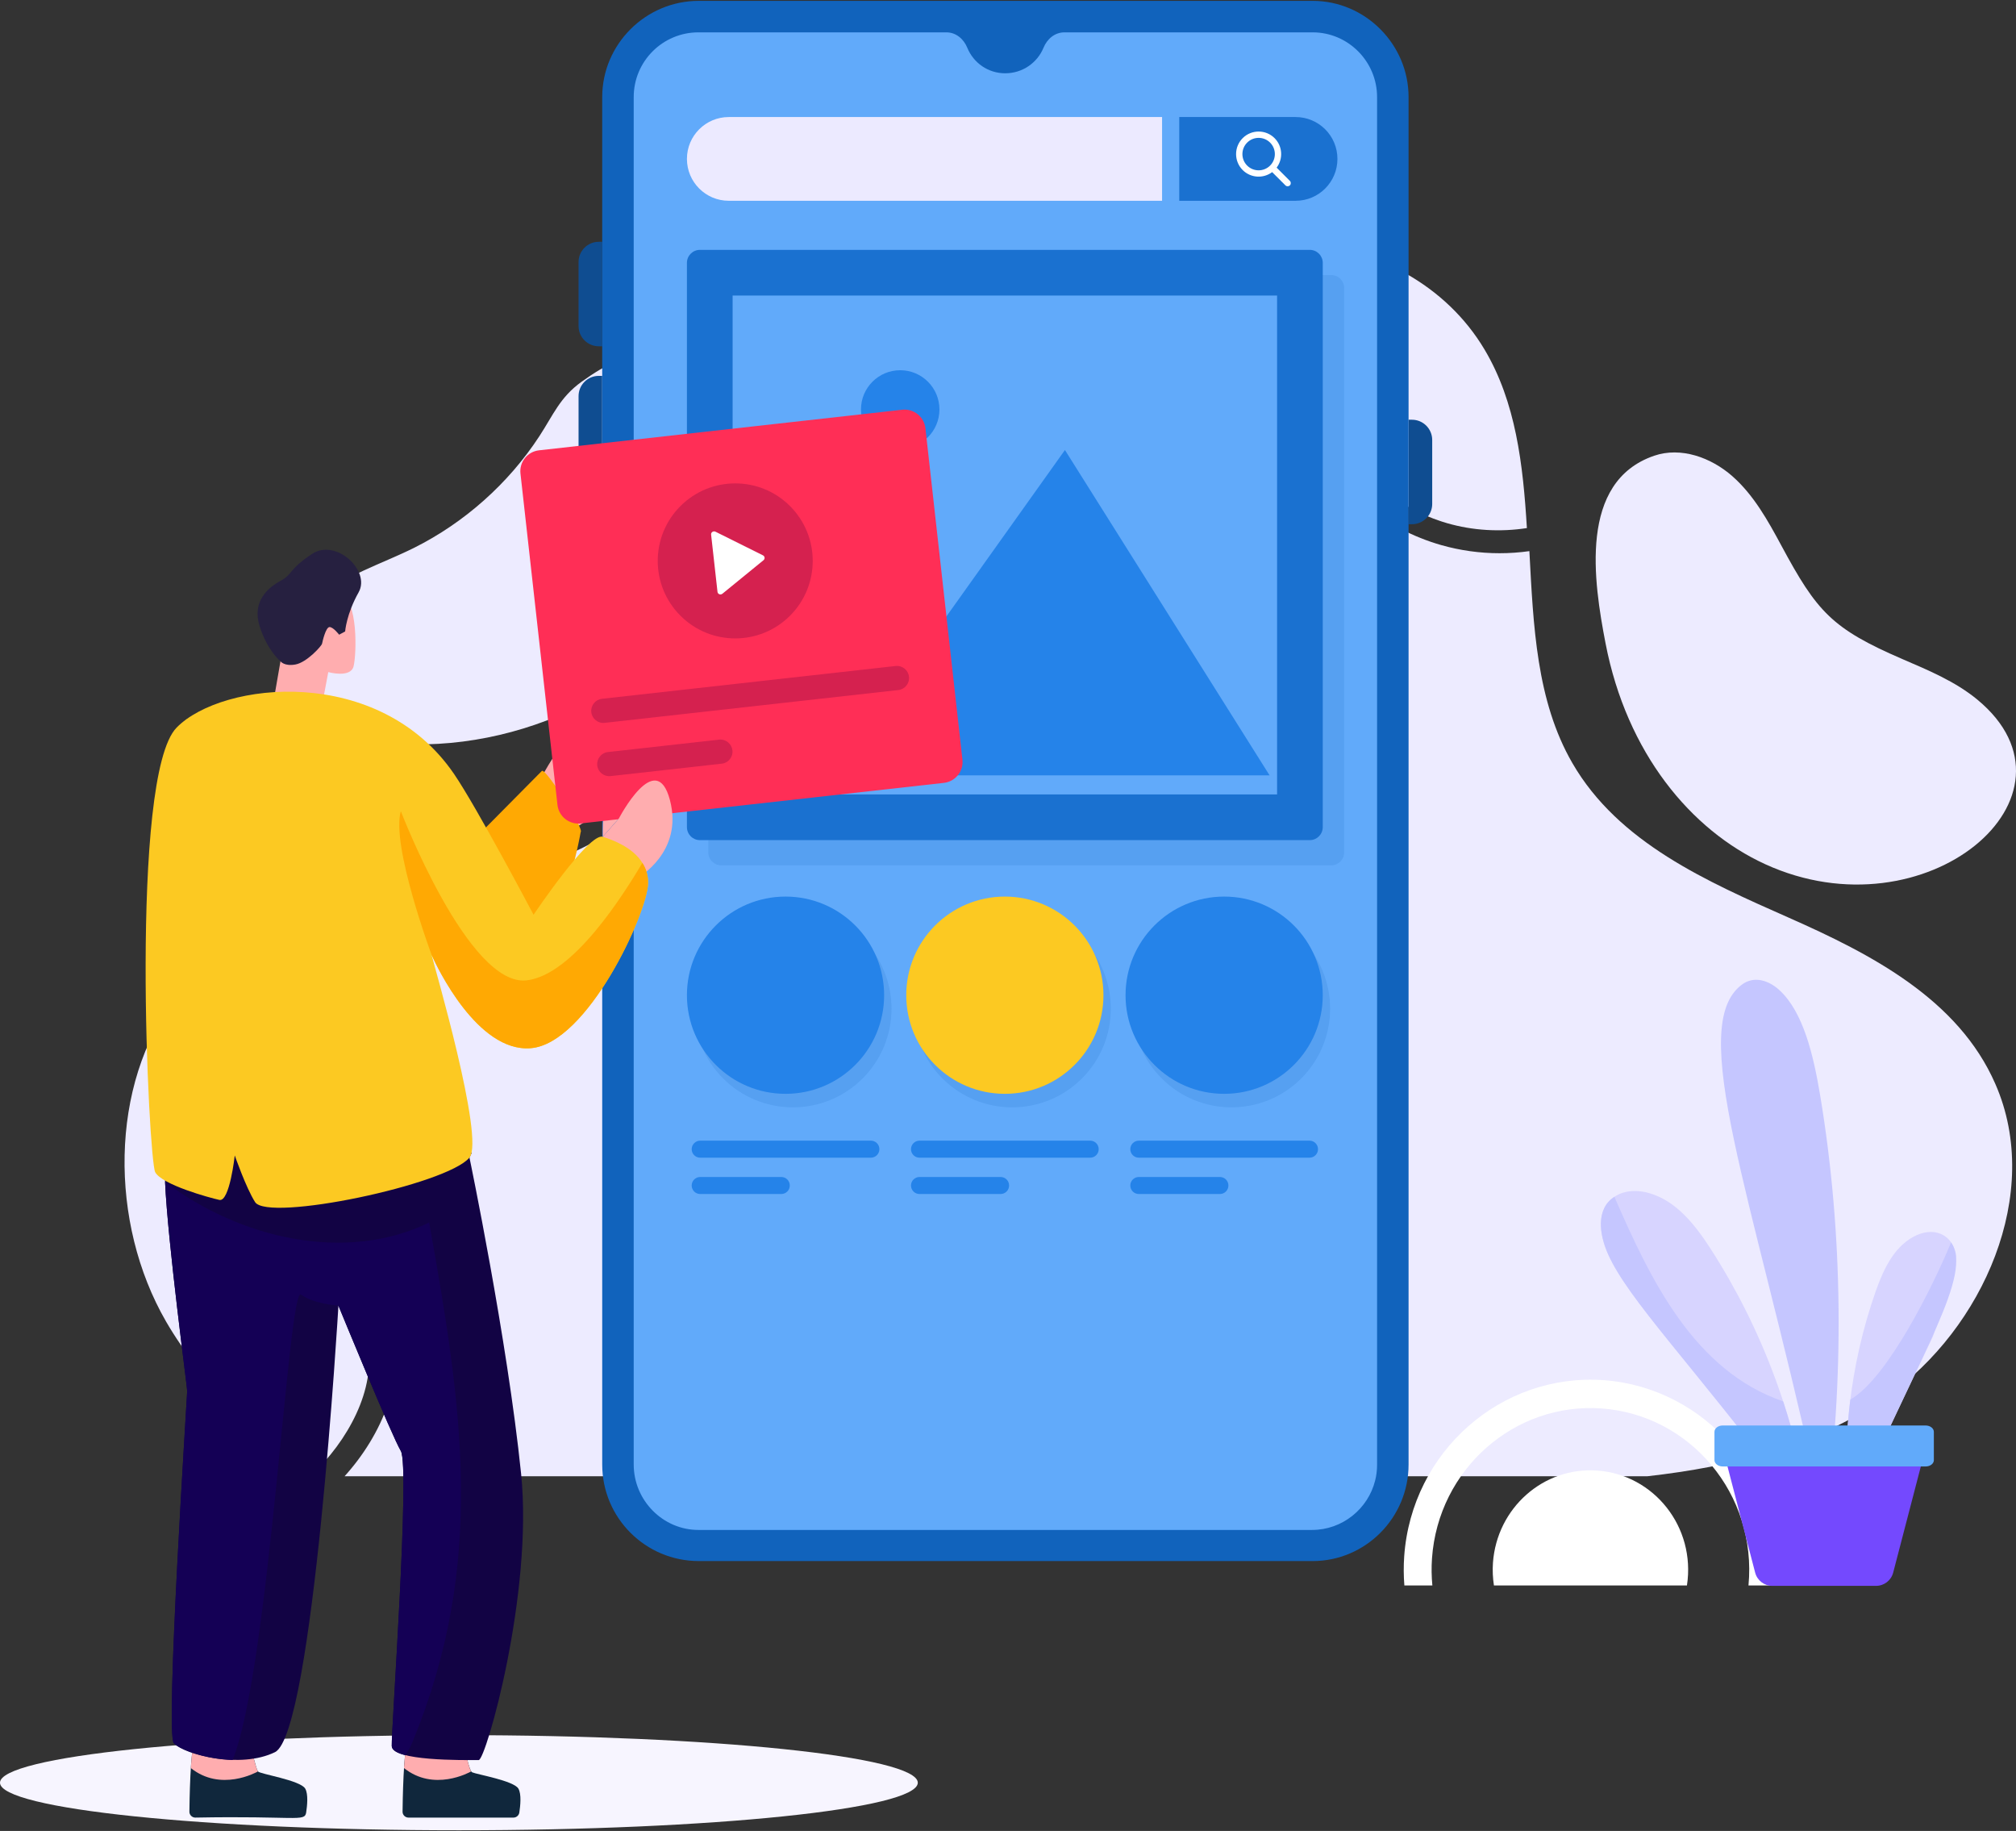 <svg width="652" height="592" viewBox="0 0 652 592" fill="none" xmlns="http://www.w3.org/2000/svg">
<rect x="0" y="0" width="652" height="592" fill="#333333" stroke="none"/>
<path d="M296.825 576.405C296.825 584.896 230.38 591.784 148.416 591.784C66.453 591.784 6.10352e-05 584.896 6.10352e-05 576.405C6.10352e-05 567.914 66.446 561.024 148.416 561.024C230.387 561.024 296.825 567.912 296.825 576.405Z" fill="#F7F5FF"/>
<path d="M230.48 192.195C240.001 178.984 246.93 162.794 245.138 146.46C243.3 130.173 230.668 114.465 214.597 113.6C204.793 113.071 195.839 117.828 188.062 123.449C181.086 128.492 179.014 134.018 174.442 141.031C164.403 156.404 150.123 169.04 133.862 177.159C123.399 182.347 111.853 185.855 102.804 193.348C93.707 200.796 87.675 214.103 92.859 224.72C97.337 233.847 108.034 237.642 117.885 239.275C160.019 246.192 205.266 227.265 230.479 192.195H230.48Z" fill="#EDEBFF"/>
<path d="M493.817 170.745C492.574 150.161 490.258 130.019 480.102 112.987C467.57 91.962 444.87 80.368 421.303 78.316C420.145 100.511 421.072 120.477 430.129 137.837C437.956 152.843 452.11 164.552 468.007 169.159C476.309 171.563 485.197 172.067 493.816 170.745H493.817Z" fill="#EDEBFF"/>
<path d="M63.758 314.939C70.826 336.621 63.653 359.524 73.765 376.93C79.027 385.983 88.492 392.104 97.647 398.026L100.148 399.642C111.264 406.89 122.132 415.367 126.298 428.151C131.79 445.037 123.417 464.071 111.437 477.32H532.748C560.4 474.19 587.635 467.491 610.456 451.339C641.251 429.603 660.844 385.879 645.33 350.496C633.376 323.063 605.096 308.463 578.577 296.744C552.107 285.025 523.444 272.504 508.545 246.761C496.863 226.591 495.913 202.311 494.62 178.197C491.429 178.648 488.2 178.873 484.96 178.873C478.626 178.873 472.267 177.996 466.105 176.243C447.88 171.047 432.278 158.351 423.294 141.423C413.3 122.566 412.277 101.532 413.498 78.317C406.647 78.291 399.783 79.056 393.164 80.596C361.1 88.109 334.002 110.771 312.276 136.651C290.551 162.494 273.04 191.894 252.066 218.462C231.154 244.969 205.769 269.26 174.506 279.915C137.516 292.554 92.188 286.046 63.76 314.936L63.758 314.939Z" fill="#EDEBFF"/>
<path d="M574.534 512.626H565.483C568.271 483.181 546.66 457.486 518.036 455.402C489.805 453.341 465.148 475.05 463.126 503.851C462.917 506.824 462.971 509.753 463.243 512.626H454.19C453.939 509.529 453.915 506.374 454.138 503.179C456.538 469.395 485.475 443.853 518.694 446.249C551.635 448.672 577.298 477.982 574.534 512.626Z" fill="white"/>
<path d="M545.578 512.626H483.158C482.789 510.248 482.667 507.791 482.84 505.288C484.109 487.557 499.214 474.188 516.623 475.481C534.834 476.785 548.488 493.656 545.578 512.628V512.626Z" fill="white"/>
<path d="M53.67 427.235C65.492 447.628 82.894 463.258 102.9 474.803C114.012 463.42 122.852 446.032 118.015 431.184C114.575 420.626 104.891 413.166 94.948 406.681L92.479 405.081C82.611 398.697 72.411 392.099 66.267 381.516C55.687 363.273 61.303 341.293 56.842 322.502C35.336 350.715 35.299 395.422 53.672 427.234L53.67 427.235Z" fill="#EDEBFF"/>
<path d="M570.844 279.401C622.822 303.213 677.052 257.249 639.522 226.229C632.397 220.34 623.755 216.763 615.31 213.121C592.413 203.246 587.609 197.755 576.125 176.423C571.746 168.289 567.152 160.02 560.259 153.962C553.366 147.905 543.616 144.399 534.991 147.349C510.452 155.746 515.405 188.059 519.256 208.011C526.097 243.447 546.848 268.407 570.844 279.398V279.401Z" fill="#EDEBFF"/>
<path d="M455.549 169.497H456.649C460.264 169.497 463.194 166.566 463.194 162.95V142.257C463.194 138.642 460.264 135.711 456.649 135.711H455.549V169.497Z" fill="#0F4D91"/>
<path d="M194.76 121.53H193.66C190.045 121.53 187.114 124.461 187.114 128.077V148.77C187.114 152.385 190.045 155.316 193.66 155.316H194.76V121.53Z" fill="#0F4D91"/>
<path d="M194.76 78.179H193.66C190.045 78.179 187.114 81.109 187.114 84.726V105.419C187.114 109.034 190.045 111.964 193.66 111.964H194.76V78.179Z" fill="#0F4D91"/>
<path d="M455.549 31.39V473.516C455.549 490.823 441.519 504.738 424.549 504.738H225.99C208.793 504.738 194.765 490.823 194.765 473.516V31.39C194.765 14.31 208.795 0.277 225.99 0.277H424.549C441.519 0.277 455.549 14.308 455.549 31.39Z" fill="#1163BC"/>
<path d="M424.544 10.462H344.247C341.14 10.462 338.647 12.582 337.473 15.461C335.483 20.302 330.684 23.695 325.1 23.695C319.516 23.695 314.833 20.302 312.843 15.461C311.669 12.582 309.176 10.462 306.068 10.462H225.873C214.317 10.462 204.951 19.828 204.951 31.384V473.512C204.951 485.168 214.444 494.677 225.873 494.677H424.329C434.138 494.677 442.444 487.86 444.735 478.723C445.151 477.092 445.365 475.387 445.365 473.626V31.384C445.365 19.842 435.971 10.462 424.544 10.462Z" fill="#61AAFA"/>
<g opacity="0.15">
<path d="M278.977 348.689C291.43 336.237 291.43 316.047 278.977 303.594C266.524 291.141 246.333 291.141 233.879 303.594C221.426 316.047 221.426 336.237 233.879 348.689C246.333 361.142 266.524 361.142 278.977 348.689Z" fill="#1163BC"/>
</g>
<g opacity="0.15">
<path d="M349.903 348.69C362.357 336.237 362.357 316.047 349.903 303.594C337.45 291.141 317.259 291.141 304.806 303.594C292.352 316.047 292.352 336.237 304.806 348.69C317.259 361.143 337.45 361.143 349.903 348.69Z" fill="#1163BC"/>
</g>
<g opacity="0.15">
<path d="M420.83 348.689C433.283 336.237 433.283 316.047 420.83 303.594C408.376 291.141 388.186 291.141 375.732 303.594C363.279 316.047 363.279 336.237 375.732 348.689C388.186 361.142 408.376 361.142 420.83 348.689Z" fill="#1163BC"/>
</g>
<g opacity="0.15">
<path d="M430.511 88.941H233.286C230.965 88.941 229.082 90.824 229.082 93.145V275.588C229.082 277.91 230.965 279.792 233.286 279.792H430.511C432.833 279.792 434.715 277.91 434.715 275.588V93.145C434.715 90.824 432.833 88.941 430.511 88.941Z" fill="#1163BC"/>
</g>
<path d="M423.591 80.788H226.367C224.045 80.788 222.162 82.67 222.162 84.992V267.435C222.162 269.757 224.045 271.639 226.367 271.639H423.591C425.913 271.639 427.795 269.757 427.795 267.435V84.992C427.795 82.67 425.913 80.788 423.591 80.788Z" fill="#1A71D0"/>
<path d="M413.024 256.864V95.56L236.937 95.56V256.864H413.024Z" fill="#61AAFA"/>
<path d="M410.606 250.706L344.414 145.503L300.821 206.693L283.386 174.879L239.353 250.706H410.606Z" fill="#2583E9"/>
<path d="M291.138 145.077C298.144 145.077 303.824 139.397 303.824 132.391C303.824 125.384 298.144 119.705 291.138 119.705C284.131 119.705 278.451 125.384 278.451 132.391C278.451 139.397 284.131 145.077 291.138 145.077Z" fill="#2583E9"/>
<path d="M375.828 37.841H235.699C231.963 37.841 228.58 39.354 226.127 41.805C223.676 44.249 222.162 47.634 222.162 51.377C222.162 58.855 228.22 64.919 235.699 64.919H375.828V37.841Z" fill="#ECEAFF"/>
<path d="M419.005 37.841H381.382V64.919H419.005C422.748 64.919 426.133 63.408 428.577 60.955C431.029 58.504 432.542 55.119 432.542 51.377C432.542 43.898 426.486 37.841 419.005 37.841Z" fill="#1A71D0"/>
<path d="M417.162 58.482L412.882 54.202C415.03 51.346 414.814 47.265 412.215 44.666C409.371 41.823 404.743 41.823 401.898 44.666C399.055 47.51 399.055 52.137 401.898 54.983C404.497 57.581 408.579 57.798 411.434 55.65L415.715 59.93C416.114 60.329 416.761 60.329 417.161 59.93C417.56 59.531 417.56 58.883 417.161 58.484L417.162 58.482ZM403.346 53.535C401.299 51.488 401.299 48.159 403.346 46.112C405.393 44.065 408.722 44.065 410.769 46.112C412.816 48.159 412.816 51.488 410.769 53.535C408.722 55.582 405.393 55.582 403.346 53.535Z" fill="white"/>
<path d="M223.699 371.56C223.699 370.049 224.939 368.807 226.45 368.807H281.653C283.184 368.807 284.406 370.047 284.406 371.56C284.406 373.073 283.185 374.313 281.653 374.313H226.45C224.939 374.313 223.699 373.093 223.699 371.56Z" fill="#2583E9"/>
<path d="M223.699 383.306C223.699 381.795 224.939 380.553 226.45 380.553H252.675C254.206 380.553 255.428 381.793 255.428 383.306C255.428 384.819 254.207 386.059 252.675 386.059H226.45C224.939 386.059 223.699 384.839 223.699 383.306Z" fill="#2583E9"/>
<path d="M294.625 371.56C294.625 370.049 295.865 368.807 297.376 368.807H352.579C354.11 368.807 355.332 370.047 355.332 371.56C355.332 373.073 354.112 374.313 352.579 374.313H297.376C295.865 374.313 294.625 373.093 294.625 371.56Z" fill="#2583E9"/>
<path d="M294.625 383.306C294.625 381.795 295.865 380.553 297.376 380.553H323.601C325.132 380.553 326.354 381.793 326.354 383.306C326.354 384.819 325.134 386.059 323.601 386.059H297.376C295.865 386.059 294.625 384.839 294.625 383.306Z" fill="#2583E9"/>
<path d="M365.552 371.56C365.552 370.049 366.792 368.807 368.303 368.807H423.506C425.037 368.807 426.259 370.047 426.259 371.56C426.259 373.073 425.038 374.313 423.506 374.313H368.303C366.792 374.313 365.552 373.093 365.552 371.56Z" fill="#2583E9"/>
<path d="M365.552 383.306C365.552 381.795 366.792 380.553 368.303 380.553H394.528C396.059 380.553 397.281 381.793 397.281 383.306C397.281 384.819 396.061 386.059 394.528 386.059H368.303C366.792 386.059 365.552 384.839 365.552 383.306Z" fill="#2583E9"/>
<path d="M254.051 353.666C271.663 353.666 285.94 339.389 285.94 321.779C285.94 304.168 271.663 289.891 254.051 289.891C236.44 289.891 222.162 304.168 222.162 321.779C222.162 339.389 236.44 353.666 254.051 353.666Z" fill="#2583E9"/>
<path d="M324.98 353.666C342.591 353.666 356.868 339.389 356.868 321.779C356.868 304.168 342.591 289.891 324.98 289.891C307.368 289.891 293.091 304.168 293.091 321.779C293.091 339.389 307.368 353.666 324.98 353.666Z" fill="#FCC922"/>
<path d="M395.906 353.666C413.518 353.666 427.795 339.389 427.795 321.779C427.795 304.168 413.518 289.891 395.906 289.891C378.294 289.891 364.017 304.168 364.017 321.779C364.017 339.389 378.294 353.666 395.906 353.666Z" fill="#2583E9"/>
<path d="M563.349 318.355C567.282 315.432 572.014 316.92 575.571 320.22C583.236 327.327 586.498 341.163 588.682 354.278C596.098 398.834 596.597 446.38 590.127 492.373C590.404 488.352 587.692 481.36 586.846 477.537C566.444 385.289 545.467 331.645 563.349 318.357V318.355Z" fill="#C5C6FF"/>
<path d="M625.142 432.11C623.845 434.842 598.033 488.632 598.033 490.871C595.467 467.375 598.151 441.659 606.624 417.521C609.065 410.635 612.373 403.398 618.791 399.905C625.216 396.368 631.253 399.006 632.564 405.386C633.099 407.827 629.498 418.814 625.143 432.11H625.142Z" fill="#D7D4FF"/>
<path d="M601.427 483.117C601.091 483.869 600.508 484.889 599.922 485.957C599.103 485.642 598.319 485.289 597.533 484.888C596.765 474.108 597.082 463.262 598.418 452.532C610.731 445.433 625.587 414.864 630.992 401.727C638.178 411.88 621.184 437.403 601.427 483.116V483.117Z" fill="#C5C6FF"/>
<path d="M585.449 491.823C584.868 489.325 581.181 485.964 578.998 483.233C546.988 440.807 526.779 420.378 520.134 405.638C513.269 390.414 522.436 382.786 533.12 385.701C542.062 388.124 548.28 396.079 553.293 403.868C569.855 429.579 581.371 459.882 585.449 491.825V491.823Z" fill="#D7D4FF"/>
<path d="M584.011 482.415C581.634 483.669 580.112 484.29 579.95 484.37C579.583 483.951 579.266 483.568 578.998 483.233C546.988 440.807 526.779 420.379 520.134 405.638C517.209 399.15 516.059 390.758 522.122 386.971C533.759 413.711 547.884 443.23 576.69 453.101C579.832 462.678 582.288 472.487 584.011 482.415Z" fill="#C5C6FF"/>
<path d="M606.745 512.754H573.173C570.57 512.754 568.296 510.996 567.64 508.479L555.964 463.673H623.953L612.278 508.479C611.621 510.998 609.347 512.754 606.745 512.754Z" fill="#7449FE"/>
<path d="M625.434 462.953V472.116C625.434 473.241 624.244 474.153 622.775 474.153H557.162C555.68 474.153 554.478 473.232 554.478 472.099V462.953C554.478 461.818 555.679 460.899 557.16 460.899H622.749C624.23 460.899 625.431 461.818 625.431 462.953H625.434Z" fill="#61AAFA"/>
<path d="M180.536 269.644L173.896 253.554L180.658 249.444C180.658 249.444 198.986 231.121 198.184 248.704C197.361 266.315 180.536 269.646 180.536 269.646V269.644Z" fill="#FFADAF"/>
<path d="M183.706 249.792L182.702 271.522L172.019 257.057C172.019 257.057 182.067 236.916 185.018 239.413C187.954 241.914 183.706 249.792 183.706 249.792Z" fill="#FFADAF"/>
<path d="M60.044 232.74L79.23 262.787L102.766 266.501C102.766 266.501 154.657 300.27 167.957 304.153C181.235 308.036 187.793 269.05 187.793 269.05C189.066 268.154 176.545 248.344 175.271 249.242L150.772 273.979C150.772 273.979 119.926 234.195 109.812 226.885C99.722 219.575 60.594 232.309 60.044 232.74Z" fill="#FFA903"/>
<path d="M194.938 270.554L200.164 264.61C200.164 264.61 199.78 261.206 197.215 258.906C194.627 256.605 194.938 270.554 194.938 270.554Z" fill="#FFADAF"/>
<path d="M167.954 586.06C167.801 587.002 166.989 587.681 166.07 587.681H132.1C131.048 587.681 130.172 586.805 130.193 585.753C130.209 583.516 130.461 564.695 131.946 563.049C133.612 561.099 141.961 559.038 141.961 559.038L149.873 563.508C150.284 565.449 151.79 572.737 152.7 573.04C154.103 573.698 166.112 575.737 167.647 578.3C168.699 580.097 168.282 583.91 167.954 586.058V586.06Z" fill="#10273C"/>
<path d="M152.372 572.758C151.671 573.152 140.274 579.376 130.653 571.662C130.938 567.41 131.332 563.728 131.946 563.049C133.612 561.099 141.961 559.038 141.961 559.038L149.259 560.507C149.325 560.81 151.38 571.336 152.37 572.757L152.372 572.758Z" fill="#FFADAF"/>
<path d="M99.014 586.06C98.512 589.15 95.715 587.062 63.16 587.681C62.109 587.681 61.232 586.805 61.254 585.753C61.27 583.516 61.521 564.695 63.006 563.049C64.672 561.099 73.021 559.038 73.021 559.038L80.933 563.508C81.634 566.818 82.774 571.813 83.43 572.757C83.987 573.589 97.077 575.579 98.705 578.3C99.757 580.097 99.34 583.91 99.012 586.058L99.014 586.06Z" fill="#10273C"/>
<path d="M83.432 572.758C82.732 573.152 71.335 579.376 61.713 571.662C61.999 567.41 62.392 563.728 63.006 563.049C64.672 561.099 73.021 559.038 73.021 559.038L80.319 560.507C80.385 560.81 82.441 571.336 83.43 572.757L83.432 572.758Z" fill="#FFADAF"/>
<path d="M104.47 226.337L106.17 217.308C106.17 217.308 113.35 219.33 114.344 215.465C115.337 211.6 115.891 193.598 109.927 192.053C103.963 190.506 91.372 192.826 91.372 192.826L90.709 213.81L88.569 226.15C88.569 226.15 100.892 232.351 104.47 226.338V226.337Z" fill="#FFADAF"/>
<path d="M90.709 213.808C90.709 213.808 91.911 215.517 95.569 214.844C99.227 214.172 104.006 208.872 104.155 208.125C104.304 207.379 105.348 202.825 106.544 202.751C107.738 202.676 109.68 205.214 109.68 205.214L111.621 204.17C111.621 204.17 112.025 198.538 115.981 191.521C119.939 184.504 108.634 174.01 100.944 179.087C93.254 184.163 94.73 185.657 90.707 187.821C86.684 189.985 81.428 194.488 83.966 202.476C86.505 210.463 90.707 213.808 90.707 213.808H90.709Z" fill="#262040"/>
<path d="M151.833 374.289C151.833 374.289 164.051 432.849 168.528 476.477C172.491 515.041 157.153 569.088 154.806 569.088C149.527 569.088 126.96 569.397 126.699 564.576C126.479 560.283 132.68 474.24 129.635 469.139C126.699 464.222 110.518 424.705 109.49 422.247C109.453 422.21 109.453 422.174 109.453 422.137C109.453 422.137 101.325 560.473 88.922 566.529C77.71 571.989 59.87 567.38 56.228 563.668C53.367 560.807 60.541 451.381 60.541 449.767C60.541 448.446 54.266 401.811 53.385 382.143C53.202 378.363 53.237 375.575 53.532 374.291C55.441 366.255 152.569 372.714 152.569 372.714" fill="#120344"/>
<path d="M60.539 449.764C60.539 451.378 53.363 560.801 56.226 563.664C58.098 565.573 66.318 568.801 75.234 569.058C87.122 539.631 93.27 415.529 97.343 418.575C101.563 421.693 109.451 422.133 109.451 422.133C109.451 422.171 109.451 422.206 109.489 422.243C110.516 424.702 126.699 464.218 129.633 469.135C132.679 474.235 126.477 560.28 126.697 564.572C126.77 565.931 128.458 566.848 131.1 567.508C132.054 566.149 132.861 564.609 133.448 563.143C157.252 505.306 149.552 455.497 138.805 395.276C111.798 408.449 77.674 400.449 53.383 382.14C54.263 401.807 60.539 448.442 60.539 449.764Z" fill="#140055"/>
<path d="M187.802 266.244L305.262 253.125C308.992 252.708 311.68 249.346 311.263 245.614L299.296 138.483C298.88 134.753 295.518 132.065 291.786 132.482L174.325 145.601C170.595 146.018 167.908 149.379 168.324 153.111L180.291 260.243C180.708 263.973 184.069 266.66 187.802 266.244Z" fill="#FF2E56"/>
<path d="M206.111 283.9L194.941 270.554L200.169 264.611C200.169 264.611 212.141 241.628 216.652 258.641C221.163 275.682 206.111 283.901 206.111 283.901V283.9Z" fill="#FFADAF"/>
<g opacity="0.5">
<path d="M255.506 199.078C265.294 189.29 265.294 173.421 255.506 163.633C245.718 153.845 229.847 153.845 220.059 163.633C210.271 173.421 210.271 189.29 220.059 199.078C229.847 208.866 245.718 208.866 255.506 199.078Z" fill="#AB1447"/>
</g>
<path d="M246.921 181.134L233.624 191.98C233.007 192.454 232.132 192.11 232.047 191.358L229.982 172.864C229.899 172.11 230.676 171.584 231.382 171.908L246.744 179.555C247.373 179.851 247.469 180.704 246.919 181.134H246.921Z" fill="white"/>
<g opacity="0.5">
<path d="M293.978 218.789C294.099 219.871 293.776 220.886 293.145 221.665C292.526 222.452 291.596 222.993 290.525 223.112L195.553 233.719C193.4 233.961 191.472 232.419 191.23 230.266C191.112 229.194 191.434 228.18 192.064 227.39C192.683 226.603 193.602 226.064 194.684 225.943L289.655 215.336C291.809 215.094 293.739 216.648 293.978 218.789Z" fill="#AB1447"/>
<path d="M236.874 242.601C236.995 243.683 236.672 244.697 236.04 245.476C235.421 246.264 234.492 246.805 233.42 246.924L197.478 250.938C195.325 251.179 193.396 249.637 193.155 247.484C193.036 246.413 193.359 245.398 193.989 244.609C194.608 243.821 195.527 243.282 196.609 243.161L232.551 239.147C234.704 238.906 236.634 240.46 236.874 242.601Z" fill="#AB1447"/>
</g>
<path d="M50.183 378.982C52.315 383.032 67.655 387.25 70.962 387.97C74.27 388.665 75.924 373.59 75.924 373.59C75.924 373.59 79.542 384.014 82.49 388.665C86.59 395.161 144.494 383.104 151.829 374.285C156.862 368.197 140.205 311.516 139.63 308.903L139.726 309.047C141.26 312.451 154.371 340.274 171.603 338.909C189.985 337.495 209.327 295.289 209.592 285.631C209.664 283.043 208.921 280.838 207.747 278.992C204.678 274.006 198.255 271.586 194.948 270.556C190.466 269.117 172.562 295.768 172.562 295.768C172.562 295.768 154.235 261.068 146.869 250.279C122.633 214.782 71.856 220.219 57.124 235.248C41.755 250.927 48.074 374.977 50.185 378.98L50.183 378.982Z" fill="#FCC922"/>
<path d="M139.577 308.721L139.614 308.831L139.724 309.051C141.266 312.463 154.366 340.276 171.611 338.918C189.996 337.486 209.333 295.291 209.59 285.64C209.663 283.034 208.93 280.833 207.756 278.999C201.702 289.126 185.483 315.177 170.364 316.976C151.467 319.214 129.634 262.269 129.634 262.269C126.406 273.277 139.579 308.721 139.579 308.721H139.577Z" fill="#FFA903"/>
</svg>
